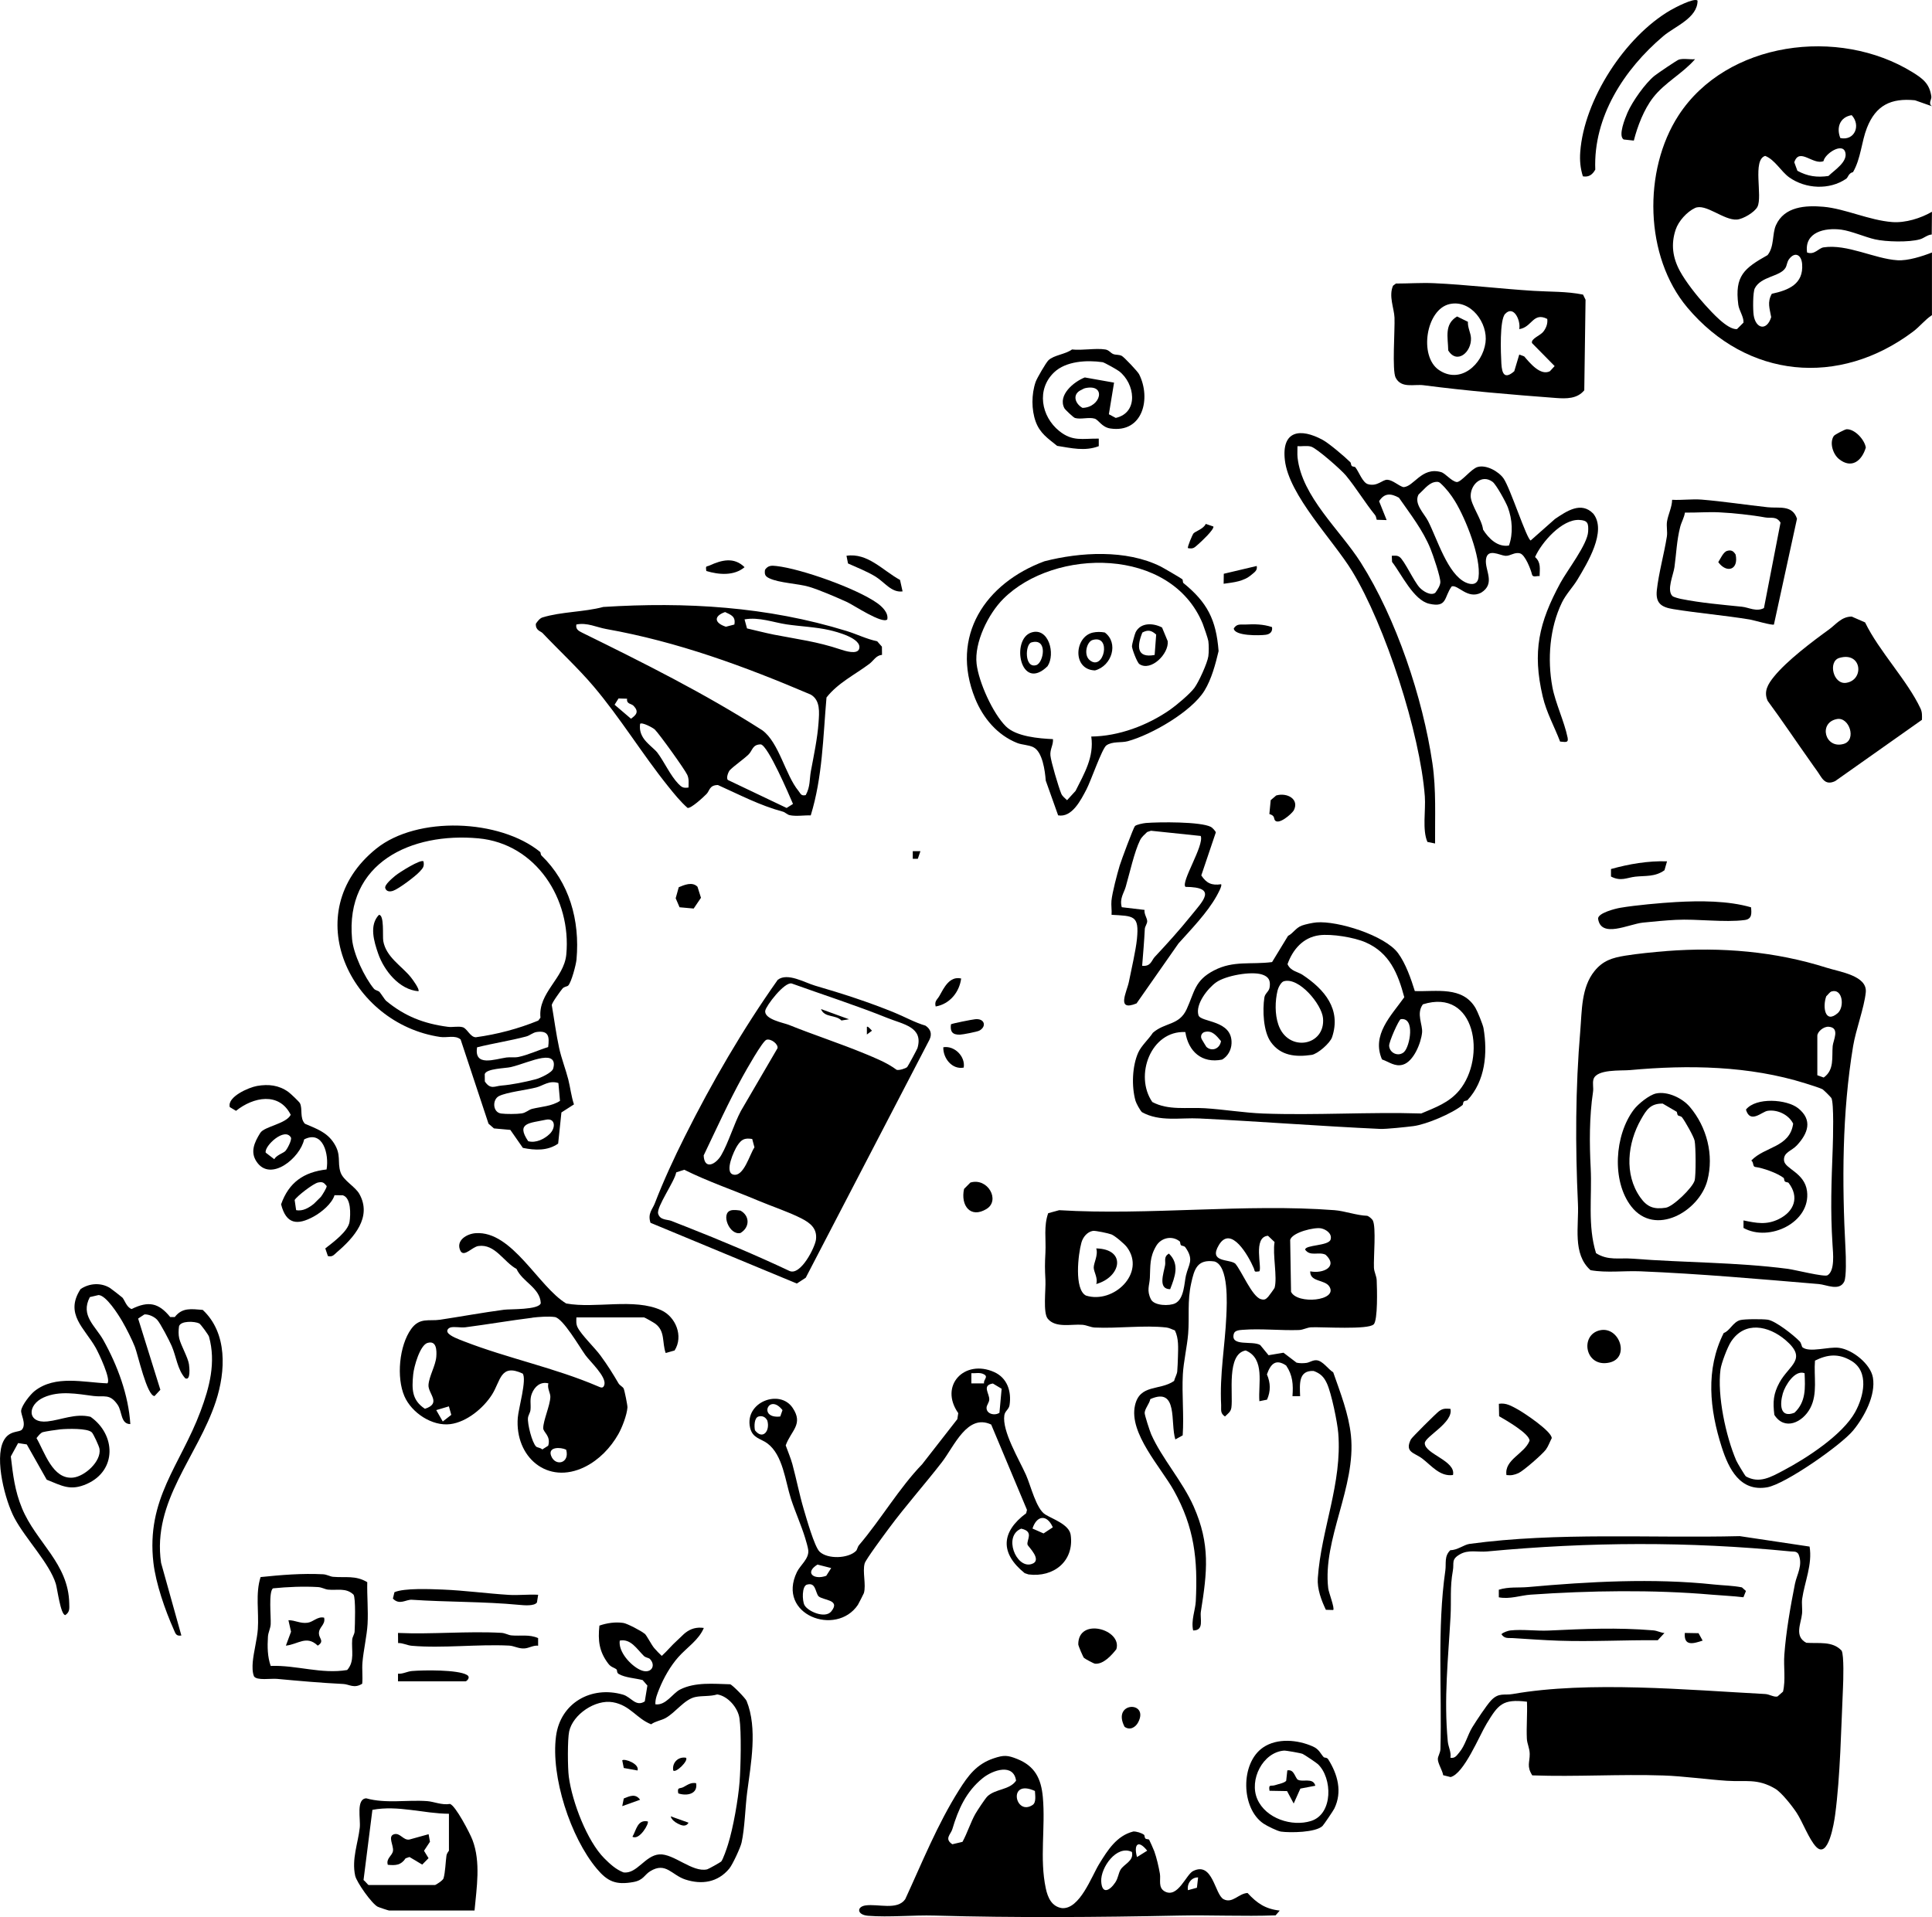 <?xml version="1.0" encoding="UTF-8"?>
<svg id="Layer_2" data-name="Layer 2" xmlns="http://www.w3.org/2000/svg" viewBox="0 0 378.92 376.05">
  <g id="Layer_2-2" data-name="Layer 2">
    <g>
      <path d="M378.92,61.81c-1.41.93-2.33,2.2-3.74,3.26-14.5,10.88-32.51,9.2-44.25-4.75-8.4-9.99-8.73-26.9-1.71-37.7,9.41-14.47,31.37-17.42,45.88-8.45,2.06,1.27,3.36,2.28,3.69,4.77.08.6-.67,1.34.12,1.9l-3.33-1.17c-4.72-.47-7.68.99-9.42,5.41-1.08,2.75-1.18,6-2.73,8.68-.92.22-.95,1.05-1.35,1.31-3.28,2.24-7.94,2-11.15-.27-1.62-1.15-2.82-3.48-4.73-4.22-2.56.78-.46,7.92-1.52,9.99-.55,1.07-2.83,2.42-4.04,2.5-2.59.17-6.13-3.25-8.22-2.26-1.57.74-3.22,2.57-3.77,4.22-.97,2.89-.59,5.54.85,8.18,1.17,2.14,3.37,4.9,4.9,6.58,1.3,1.42,4.37,4.9,6.27,4.77l1.28-1.28c.07-1.14-.87-2.36-1.02-3.51-.74-5.65,1.14-7.14,5.74-9.73,1.35-1.68.88-4.17,1.64-5.86,1.65-3.69,5.83-3.93,9.34-3.62,4.24.38,8.96,2.66,13.49,3,2.57.19,5.59-.75,7.77-2.02l-.04,4.46c-.88.06-1.52.72-2.31.94-2.13.62-6.67.5-8.82.01-1.84-.41-4.67-1.64-6.59-1.9-3.25-.44-7.31.48-6.73,4.48,1.48.53,2.23-.86,3.24-1.01,4.64-.7,9.99,2.25,14.49,2.53,2.03.13,4.88-.78,6.76-1.52v12.28ZM360.94,27.08c2.81.59,4.08-2.48,2.23-4.49-2.34.38-3.04,2.46-2.23,4.49ZM352.52,33.5c1.97,1.08,3.83,1.35,6.09,1.02,1.17-1.15,3.84-2.78,3.3-4.66-.57-1.97-4,.29-4.27,1.75-2.06.83-4.74-2.78-5.73.22l.61,1.67h0ZM347.5,57.63c3.29-.71,6.24-1.9,5.95-5.82-.14-1.86-1.41-2.49-2.54-1.01-.46.6-.42,1.25-.74,1.76-1.05,1.72-4.79,1.63-6,3.99-.4.78-.38,4.21-.23,5.25.39,2.71,2.58,3.19,3.44.41-.3-1.72-.81-2.91.12-4.58Z"/>
      <path d="M354.91,303.37c.58,3.51-.97,6.93-1.45,10.23-.14.95.07,1.98-.03,2.96-.19,1.92-1.57,4.41.83,5.69,2.42.18,5.14-.4,6.94,1.55.48.94.33,5.81.26,7.28-.36,7.8-.52,17.33-1.54,24.94-.2,1.48-1.32,8.74-3.72,6.26-1.39-1.44-2.66-4.9-3.82-6.67-.86-1.31-2.96-4-4.24-4.75-3.49-2.05-5.79-1.3-9.45-1.54-3.95-.26-8.53-.91-12.45-1.04-8.55-.29-17.17.29-25.72-.02-1.14-1.8-.48-2.55-.5-4.21-.02-1.16-.51-1.98-.56-2.98-.11-2.41.12-4.86.02-7.26-4.84-.6-5.66.61-7.92,4.33-1.45,2.39-4.43,9.79-7.06,10.45l-1.45-.36c-.15-.96-1.06-2.32-1.05-3.17,0-.57.49-1.2.51-1.98.31-11.58-.67-23.62.96-35,.2-1.4-.26-2.82.99-4,1.37.02,2.66-1.08,3.77-1.23,17.24-2.34,35.51-1.09,52.99-1.52l13.69,2.05h0ZM284.47,344.8c.89.17,1.23-.44,1.72-1.02,1.18-1.39,1.65-3.46,2.56-4.94.77-1.25,2.8-4.34,3.7-5.29,1.52-1.6,2.58-.95,4.25-1.25,14.84-2.61,34.39-.8,49.51,0,.85.05,1.73.67,2.41.48l1.08-.95c.55-2.32.08-4.84.26-7.24.33-4.52,1.2-9.45,2.08-13.9.37-1.85,1.64-3.69.67-5.87-.41-.58-.94-.43-1.51-.49-20.06-1.98-39.53-1.88-59.5,0-1.89.18-3.69-.42-5.41.59s-1.07,1.67-1.34,3.16c-.61,3.36-.28,5.76-.46,9.03-.46,8.35-1.33,16.05-.54,24.48.1,1.1.71,2.08.52,3.23v-.02Z"/>
      <path d="M326.81,186.56c10.83-.83,21.39.08,31.48,3.28,2.59.82,7.98,1.55,7.64,4.83-.31,3.02-1.94,7.3-2.48,10.53-2.17,13.11-2.2,26.68-1.49,39.93.07,1.35.2,5.35-.26,6.28-.96,1.92-3.49.59-4.99.47-11.65-.98-23.32-2.02-34.98-2.5-3.24-.13-6.61.34-9.78-.22-3.6-3.19-2.26-8.66-2.47-13.02-.53-11.38-.5-22.61.46-33.96.33-3.9.17-8.46,2.79-11.7,1.66-2.05,3.48-2.6,5.99-3.01,2.37-.39,5.73-.72,8.09-.9h0ZM359.23,194.48c-.38.11-.73.68-1.05.95-.76,2.09-.25,5.5,2.28,3.28,1.35-1.26.91-4.86-1.23-4.23ZM356.43,210.92l1.25.45c2.13-1.51,1.57-3.97,1.76-6.18.1-1.12,1.49-3.59-.76-3.78-1.04-.09-2.25,1-2.25,1.77v7.74ZM313.02,245.82c2.38,1.51,4.58.88,7.16,1.08,10.12.8,20.37.68,30.49,2,1.31.17,7.14,1.64,7.76,1.26,1.47-.9,1.09-4.3.98-6.01-.44-6.94-.21-12.14.04-18.98.06-1.76.26-8.76-.26-9.77-.1-.19-1.55-1.63-1.76-1.74-.5-.26-2.59-.92-3.34-1.15-11-3.45-22.89-3.66-34.41-2.6-1.71.16-6.59-.24-7.16,1.83-.21.76.04,1.63-.08,2.42-.74,4.95-.71,10.08-.46,14.98.28,5.59-.64,11.25,1.05,16.69h-.01Z"/>
      <path d="M269.39,259.8c-1.07,1.07-9.96.48-12.18.56-.87.03-1.59.51-2.46.54-3.59.12-7.52-.32-11.03-.04-.6.05-1.54.09-1.73.77-.74,2.6,3.68,1.29,5.18,2.22l1.63,1.99,2.93-.49,2.56,1.95c.63.14,1.28.13,1.92.05s1.25-.58,2.01-.52c1.23.1,2.3,1.8,3.26,2.36,1.4,4.01,3.04,8.16,3.48,12.43,1.03,10.07-5.58,20.26-4.46,29.94.09.82,1.32,3.93.98,4.26l-1.44-.04c-.88-1.85-1.73-4.07-1.58-6.22.66-9.56,4.81-18.6,4.01-28.44-.17-2.12-1.34-7.85-2.23-9.76-.59-1.28-1.27-1.94-2.6-2.43-3.01-.15-2.73,2.59-2.65,4.94h-1.5c.17-2.27.06-4.09-1.24-6.01-2.06-1.39-3.06-.28-3.77,1.74.72,1.69.76,3.27.02,4.96l-1.5.3c-.26-3.36,1.17-8.34-2.68-9.95-3.82.66-2.44,8.58-2.81,11.21-.12.86-.71,1.19-1.26,1.74-.97-.65-.71-1.3-.75-2.24-.31-6,.76-11.62,1.02-17.47.11-2.42.5-9.86-2.33-10.7-3.4-.49-3.96,1.52-4.57,4.3-.78,3.51-.32,6.52-.59,9.9-.2,2.45-.91,5.53-1.04,7.95-.21,3.96.24,7.99-.03,11.96l-1.44.8c-1.04-3.25.62-10.36-4.91-7.91-.18.91-1.04,1.82-1.11,2.68-.03.43,1.03,3.64,1.28,4.22,2.09,4.73,6.14,9.2,8.33,14.15,3.29,7.43,2.66,12.84,1.42,20.6-.23,1.43.72,3.75-1.52,3.73-.44-1.97.43-4,.52-5.72.41-8.23-.28-14.49-4.3-21.72-2.52-4.53-8.84-11.24-7.63-16.68.94-4.26,4.85-2.87,7.67-4.82.15-.59.56-1.31.62-1.85.06-.58.12-2.2.14-2.89.04-1.75.18-3.59-.6-5.18-.54-.18-1.1-.51-1.68-.57-4.31-.49-9.54.22-14.01.01-.86-.04-1.57-.47-2.46-.54-2.13-.17-5.26.69-6.79-1.2-.95-1.17-.36-5.68-.45-7.54-.12-2.37-.12-3.09,0-5.45.13-2.61-.36-5.16.54-7.7l2.16-.59c17.56,1.07,36.64-1.34,54.02,0,2.01.16,4.32,1.03,6.4,1.1.34.1.94.62,1.09.91.68,1.36.13,7.18.22,9.27.04.87.5,1.59.54,2.46.07,1.62.25,7.83-.6,8.68h-.02ZM256.98,249.39c2.51.5,5.56-.92,3.01-3.26-1.33-.66-3.02.41-4.01-.99-.02-.98,4.63-.71,4.99-2,.33-1.15-.87-1.97-1.84-2.18-1.28-.28-5.66.76-6.09,2.25l.17,10.19c1.22,2.54,9.23,1.78,7.53-1.01-.88-1.44-3.82-.86-3.77-2.99h0ZM214.35,241.45c-1.13.2-1.95,1.23-2.25,2.29-.64,2.25-1.46,9.2.89,10.4,5.4,1.7,11.83-4.43,8.02-9.51-.49-.65-2.32-2.2-3.01-2.48-.54-.22-3.18-.78-3.65-.7h0ZM249.98,252.63c.59-2.07-.43-6.59,0-8.99l-1.29-1.23c-3.04.23-1.1,6.29-1.71,6.98-1.12.16-.8.03-1.09-.65-1.01-2.35-4.45-8.5-6.83-4.52-2.09,3.48,2.01,2.71,3.2,3.64,1.26,1.44,3.29,6.47,5.02,6.98.73.21.97.04,1.45-.47.14-.14,1.22-1.64,1.25-1.74h0ZM231.39,243.53c-1.49-1.24-3.67-.75-4.63.88-1.32,2.23-1.12,3.87-1.24,6.25-.07,1.52-.68,2.46.22,4.23.64,1.26,3.62,1.34,4.77.76,1.74-.89,1.75-3.95,2.08-5.41.51-2.23,1.65-3.06-.08-5.53-.27-.39-.69-.26-.88-.45s-.12-.62-.24-.73h0Z"/>
      <path d="M127.58,239.86c-.59-1.84.38-2.6.85-3.82,1.71-4.43,3.75-8.85,5.88-13.1,5.29-10.58,11.4-21.09,18.23-30.74,1.92-1.47,5.27.55,7.33,1.15,5.26,1.53,10.53,3.22,15.66,5.33,1.99.82,3.9,1.9,5.98,2.51,1.02.68,1.33,1.63.78,2.77l-24.26,46.68-1.75,1.14-28.71-11.92h0ZM177.92,209.32c.15-.15,1.94-3.47,2.02-3.72,1.22-4.16-2.83-4.67-5.91-5.92-6.16-2.48-12.51-4.51-18.76-6.76-1.45-.34-5.03,4.39-5.18,5.33-.28,1.7,3.63,2.39,4.6,2.78,4.85,1.96,9.96,3.61,14.85,5.63,2.15.89,4.47,1.82,6.32,3.2.49.14,1.76-.26,2.07-.55h-.01ZM150.33,203.96c-.77.22-4.05,6.08-4.72,7.29-2.76,5.01-5.13,10.25-7.6,15.4.13,2.91,2.39,1.78,3.45-.06,1.4-2.41,2.48-6.09,3.84-8.65l7.19-12.32c.18-.78-1.25-1.93-2.17-1.66h.01ZM147.52,223.42c-1.53-.24-2.11.1-2.91,1.31-.64.97-2.58,5.19-.82,5.67,2.08.57,3.26-4.03,4.18-5.33l-.44-1.65h0ZM132.62,229.99c-.31,1.79-3.91,6.78-3.54,8.09s1.82,1.1,2.61,1.42c.97.4,1.89.74,2.87,1.13,6.86,2.7,13.63,5.55,20.3,8.69,2.18.95,5-4.65,5.18-6.19.25-2.16-1.13-3.24-2.87-4.13-2.59-1.32-5.83-2.37-8.5-3.5-4.81-2.03-9.78-3.71-14.47-6.04l-1.59.52h0Z"/>
      <path d="M172.98,128.46c-1.17.1-1.63,1.13-2.48,1.77-2.83,2.12-6.17,3.74-8.4,6.59-.68,7.77-.77,15.58-3.09,23.13-1.31-.05-2.88.23-4.14-.05-.49-.11-.89-.57-1.31-.68-4.55-1.22-8.48-3.31-12.76-5.23-1.69.02-1.6,1.12-2.23,1.76s-3.04,2.88-3.72,2.73c-1.41-1.25-2.63-2.76-3.8-4.22-5.09-6.34-9.37-13.41-14.63-19.62-3-3.54-6.71-6.98-10.01-10.46-.35-.37-1.41-.51-1.31-1.83.31-.46.77-1.07,1.29-1.23,3.68-1.14,8.18-1.05,11.93-2.06,16.18-1.02,32.14-.09,47.73,4.72,2.02.62,3.91,1.58,5.99,2.01l.93,1.06.02,1.64v-.03ZM144.03,122.51c.3-1.57-.63-1.89-1.82-2.45-2.29.8-2.11,2.15.16,2.88l1.66-.43h0ZM146.03,121.51l.48,1.76c1.74.4,3.52.87,5.28,1.22,4.87.95,8.37,1.34,13.08,2.91.84.28,3.3,1.08,3.64-.15.57-2.04-4.42-3.32-5.85-3.65-2.61-.6-5.74-.73-8.38-1.12s-5.38-1.49-8.26-.98h.01ZM158.02,155.98c.93-1.67.72-3.15,1.02-4.73.57-3.04,1.29-6.45,1.5-9.49.14-2.02.39-4.39-1.53-5.51-13.04-5.56-26.1-10.37-40.11-12.86-1.95-.35-3.71-1.31-5.86-.89-.17.93.42,1.25,1.14,1.61,12.06,5.93,23.99,11.89,35.33,19.14,3.29,2.41,4.52,8.77,7.09,11.89.44.54.49,1.04,1.42.83h0ZM122.99,137.06l-1.68-.05-.77,1.23,3.21,2.74c1.11-.77,1.56-1.4.54-2.5-.47-.51-1.44-.32-1.3-1.41h0ZM128.42,143.1c-.33-.33-2.51-1.5-2.88-1.11-.12,1.03.04,1.79.57,2.68.65,1.09,2.29,2.28,2.79,2.93,1.36,1.79,2.55,4.5,4.13,6.14.67.7.99.89,2.01.74,0-.88.13-1.65-.25-2.49-.51-1.1-5.49-8.03-6.36-8.88h0ZM143.14,151.08c-.24.24-.79,1.51-.38,1.92l11.52,5.49,1.25-.79c-.78-1.81-4.87-11.4-6.31-11.68-1.67,0-1.62,1.22-2.41,1.98-1.06,1.02-2.71,2.11-3.67,3.08Z"/>
      <path d="M224.39,359.92c.12.1.06.51.26.72.17.18.62.1.73.24.08.1.9,1.97,1.01,2.27.47,1.31.86,3.03,1.1,4.4.2,1.19-.42,2.76,1,3.5,2.54,1.31,4.13-3.33,5.5-4.02,3.89-1.96,4.25,4.61,5.99,5.52s2.94-1.13,4.7-1.22c1.86,2.02,3.5,3.14,6.31,3.45l-.81.94c-6.31.23-12.64-.09-18.95.04-16.03.33-31.9.45-47.94,0-4.23-.12-8.89.37-13.03.04-2.23-.18-2.27-1.78-.5-2.03,2.47-.35,6.22,1.01,7.78-1.22,3.34-7.24,6.29-14.65,10.56-21.42,1.79-2.84,3.44-5.09,6.78-6.21,1.99-.67,2.73-.64,4.64.13,3.45,1.39,4.68,3.83,5.01,7.48.54,5.93-.67,12.04.58,17.9.39,1.82,1.16,3.56,3.17,3.87,3.49.27,5.8-6.22,7.31-8.68,1.65-2.68,3.42-5.53,6.68-6.35.6-.04,1.67.29,2.12.66h0ZM193.62,352.41c1.61-1.56,4.36-1.23,5.66-3.11-.49-3.44-4.51-2.13-6.53-.51-3.28,2.64-4.81,6.14-5.97,10.02-.31,1.03-1.63,1.89,0,2.96l1.99-.47c.9-1.63,1.65-3.95,2.52-5.48.36-.63,1.94-3.03,2.34-3.41h-.01ZM202.98,351.32c-5.43-2.49-3.88,5.02-.45,2.74.75-.5.48-1.93.45-2.74ZM223,364.28l2-1.25c-1.84-2.31-2.67-1.12-2,1.25ZM222,363.28c-3.01-1.46-6.15,3.1-6.02,5.75s1.66,1.88,2.76.23c.57-.85.6-1.76,1.02-2.48.69-1.16,2.67-1.71,2.24-3.51h0ZM234.99,368.28c-1.27-.06-2.23,1.17-2,2.5l1.76-.48.23-2.01h.01Z"/>
      <path d="M113.05,258.38c-.02.72-.1,1.33.24,2.01.75,1.49,3.37,3.99,4.48,5.51,1.35,1.84,2.39,3.49,3.54,5.46.23.4.83.67,1,1s.78,3.33.75,3.73c-.11,1.49-1.04,3.92-1.79,5.24-1.52,2.68-3.8,5.05-6.57,6.42-7.33,3.62-13.74-1.94-13.15-9.65.14-1.81,1.81-7.54.96-8.66-4.38-2.04-4.31,1.44-6.01,4.12s-4.97,5.39-8.19,5.8c-3.56.45-7.58-2.22-8.99-5.47-1.6-3.68-1.03-9.91,1.32-13.19,1.67-2.33,3.53-1.5,5.67-1.82,4.16-.63,8.34-1.4,12.53-1.96,1.16-.16,6.86.06,7.22-1.29-.13-3.01-3.62-4.18-4.75-6.71-2.56-1.39-4.19-4.96-7.48-4.5-1.23.17-2.77,2.21-3.5,1-1.06-2.08,1.24-3.41,2.98-3.52,7.16-.48,12.26,10.47,17.73,13.79,5.76,1.06,13.32-1.12,18.66,1.33,2.84,1.3,4.38,5.1,2.61,7.89l-1.75.5c-.74-2.11-.06-4.24-2.01-5.73-.27-.21-2.11-1.26-2.24-1.26h-13.24l-.02-.04ZM104.41,258.49c-4.36.54-8.74,1.3-13.12,1.87-.94.12-2.18-.18-2.96.04-.31.09-.8.49-.53.97.42.74,2.33,1.41,3.23,1.76,8.55,3.32,17.76,5.18,26.19,8.79.59.25,1.1.55,1.32-.32.39-1.58-2.8-4.5-3.72-5.77-1.15-1.59-4.41-7.25-6.01-7.48-1.21-.17-3.13-.03-4.39.12v.02ZM83.86,263.42c-1.5.45-2.67,4.65-2.82,6.18-.28,2.92-.28,5.05,2.3,6.75,3.36-1.09.57-2.97.7-4.7s1.39-3.76,1.53-5.5c.1-1.28.05-3.25-1.72-2.72h.01ZM107.55,271.36c-1.56-.39-2.7.63-3.24,2.01-.46,1.17-.14,2.09-.27,3.23-.06.53-.44,1.03-.49,1.54-.12,1.17.79,4.85,1.6,5.62.23.22.91.22,1.2.57l1.17-.74c.57-1.94-.99-2.62-.98-3.45.02-1.55,1.34-4.42,1.4-6.1.03-.78-.65-1.71-.39-2.66v-.02ZM88.05,275.87l-2.49.74,1.28,2.23,1.67-1.3-.47-1.67h.01ZM111.04,284.37c-1.13-.54-3.62-.57-2.95,1.2.82,2.17,3.71,1.48,2.95-1.2Z"/>
      <path d="M264.85,90.68c.14.14.09.52.26.71s.6.13.71.27c.67.83,1.42,3.01,2.46,3.31,1.88.55,2.86-.94,3.85-.86,1.06.09,2.1,1.13,3.08,1.44,2.05.02,3.59-4.05,7.43-2.94.87.25,2,1.79,3.08,1.95.91,0,2.8-2.58,4.07-2.95,1.71-.5,4.14.87,5.1,2.24,1.33,1.91,4.54,11.93,5.32,12.17l4.77-4.22c2.31-1.55,5.12-3.49,7.5-1.05,2.74,3.42-1.2,9.77-3.1,12.95-.83,1.39-2.26,2.88-3.03,4.47-2.43,4.99-2.89,11.16-1.89,16.57.58,3.15,2.34,6.75,3,9.99.22,1.15-.68.75-1.48.74-1.14-3-2.67-5.67-3.41-8.84-2.06-8.79-.76-14.48,3.47-22.29,1.36-2.5,5.3-7.54,5.44-10.06.09-1.63-.06-2.21-1.77-2.29-3.37-.15-7.35,4.38-8.64,7.28,1.18,1.05.92,2.27.89,3.74-.49-.1-1.32.36-1.49-.33-.26-1.06-1.35-3.83-2.32-4.12-1.1-.33-1.92.54-2.91.47-1.12-.09-3.53-1.58-3.8.73-.25,2.1,1.95,4.71-.96,6.51-2.66,1.35-4.48-1.6-5.75-1.25-1.56,2.1-.81,4.24-4.43,3.41-3.07-.71-5.43-5.83-7.28-8.21l-.05-1.2c.55,0,1.01-.12,1.52.23.93.65,2.83,4.84,3.96,6.03.67.71,2.14,1.64,3.04,1.01.41-.56.95-1.36,1-2.04.07-.99-1.44-5.4-1.92-6.58-1.49-3.68-3.96-6.81-6.2-10.04-1.6-.88-2.84-.95-3.89.69l1.48,3.7-1.94-.06c-.11-.29-.12-.67-.32-.91-2-2.47-3.76-5.4-5.73-7.78-.91-1.1-5.71-5.34-6.83-5.66-.83-.24-1.81-.02-2.67-.08.02.74-.06,1.49.02,2.23.84,7.69,8.36,14.22,12.39,20.58,6.97,10.99,12.17,26.56,14.06,39.4.76,5.17.48,10.46.52,15.72l-1.5-.3c-1.04-2.37-.31-6.21-.51-8.93-.92-12.38-7.77-33.55-14.26-44.19-3.74-6.13-12.4-14.85-13.19-21.78-.67-5.81,3.03-6.36,7.45-3.95,1.24.68,4.37,3.34,5.4,4.37h0ZM295.95,107.01c.85-2.37.66-5.13-.22-7.49-.38-1.01-2.27-4.46-2.99-5-2.1-1.56-4.3.47-4.3,2.77,0,1.7,2.23,4.64,2.43,6.6,1.11,1.75,2.85,3.49,5.09,3.12h-.01ZM281.3,94.59c-1.14.22-2.24,1.67-3.09,2.43-.94,1.8,1.1,3.69,1.86,5.16,1.83,3.56,3.82,10.42,7.4,12.08,1.16.54,2.32.43,2.51-.98.53-3.91-2.5-11.49-4.59-14.92-.81-1.33-1.75-2.55-2.91-3.6-.37-.32-.73-.26-1.18-.18h0Z"/>
      <path d="M277.5,194.41c4.25.15,9.35-1.01,11.9,3.34.38.64,1.44,3.25,1.56,3.94.83,4.92.35,10.33-3.14,14.11-.13.14-.52.09-.71.26s-.13.59-.27.71c-2.02,1.65-7.07,3.8-9.64,4.13-1.3.17-5.38.6-6.49.55-11.78-.54-23.66-1.47-35.46-2.05-3.78-.19-7.78.7-11.27-1.23-.36-.32-1.14-1.75-1.27-2.22-.8-2.8-.67-6.82.54-9.5.59-1.31,2.08-2.65,2.86-3.86,2.4-2.09,5.15-1.4,6.63-4.63,1.57-3.43,1.55-5.63,5.38-7.61,3.83-1.98,7.21-1.09,11.37-1.63l3.13-5.14c1.02-.51,1.5-1.57,2.71-2.02.68-.25,2.13-.56,2.87-.62,4.17-.35,13.44,2.56,16,6.03,1.5,2.04,2.54,5.03,3.29,7.45h.01ZM271.06,207.84c-2.12-4.83,1.78-8.59,4.36-12.22-1.25-4.69-2.9-8.72-7.59-10.77-2.24-.98-6.67-1.7-9.08-1.39-3.19.42-5.21,2.81-6.23,5.67.61,1.39,2.04,1.49,2.94,2.09,4.32,2.87,7.63,6.75,5.8,12.23-.39,1.18-2.84,3.31-4.02,3.48-3.15.46-6.07.17-7.99-2.52-1.49-2.08-1.65-6.24-1.27-8.74.13-.84.9-1.14,1.03-1.98.21-1.37-.19-2.11-1.49-2.53-2.16-.69-7.15.22-9,1.54-1.68,1.2-4.1,4.3-3.47,6.44.43,1.47,6.68.86,6.49,5.54-.05,1.29-.74,2.54-1.85,3.17-3.95.8-6.62-1.57-7.21-5.4-6.75-.34-10.06,8.54-6.48,13.72,3.18,1.7,6.84,1,10.28,1.22,3.73.23,7.73.9,11.45,1.04,10.31.38,20.7-.33,31.02-.01,2.75-1.17,5.45-2.11,7.46-4.53,5.31-6.41,3.24-20.14-7.14-16.88-1.36,1.84,0,3.99-.16,5.54-.2,2.04-1.65,5.66-3.74,6.29-1.57.47-2.7-.53-4.09-1.01h-.02ZM251.78,192.49c-.54.16-1.08,1.25-1.21,1.79-.5,2.1-.55,4.63.14,6.68,1.86,5.56,9.29,4.26,8.77-1.25-.25-2.7-4.72-8.11-7.7-7.22ZM275.39,206.34c1.13-1.07,2.22-6.83-.66-6.42-.36.05-2.35,4.48-2.28,5.25.12,1.46,1.87,2.18,2.95,1.17h-.01ZM236.58,205.33c1.06,1.02,2.67.42,2.89-1.11-.85-.99-1.71-2.2-3.22-1.78-.54.15-.93.82-.51,1.49.19.31.79,1.34.85,1.4h-.01Z"/>
      <path d="M273.77,55.62c2.48,0,5-.18,7.47-.07,6.41.29,13.06,1.1,19.49,1.5,3.28.21,6.51.08,9.75.74l.49,1.01-.25,17.76c-1.39,1.68-3.5,1.66-5.53,1.51-8.64-.65-17.37-1.38-25.98-2.5-1.89-.25-4.38.68-5.49-1.5-.72-1.43-.12-9.36-.22-11.77-.08-1.86-1.17-4.21-.29-6.25l.57-.43h0ZM284.3,59.65c-4.62,1.04-6.05,10.22-2.1,12.92,4.19,2.87,8.57-1.06,9.15-5.37.51-3.81-2.86-8.49-7.05-7.55ZM297.96,64.56c.35-1.54-1.02-4.8-2.75-3-1.13,1.18-.86,7.75-.75,9.75s.63,3.17,2.53,1.51l.98-3.27.97.36c1.14,1.33,3.19,3.85,5.04,2.91l.93-1.01-4.44-4.51c-.26-.87,1.63-1.46,2.23-2.25.55-.71.88-1.57.76-2.49-2.79-1.42-3,1.67-5.5,2h0Z"/>
      <path d="M365.81,122.12c2.73,5.63,8.29,11.37,10.86,16.87.35.75.29,1.42.28,2.21l-17.02,12.02c-2.15,1.02-2.66-.83-3.65-2.13-.44-.59-.64-.91-1.12-1.58-2.84-4-5.56-8.08-8.47-12.03-.85-1.87.1-3.34,1.24-4.75,2.51-3.11,7.53-6.9,10.76-9.23,1.36-.97,2.45-2.55,4.49-2.55l2.63,1.15v.02ZM360.74,129.06c-2.26.67-1.21,5.29,1.37,4.88,3.58-.56,3.06-6.19-1.37-4.88ZM360.27,141.05c-3.7.7-2.34,5.96,1.35,4.87,2.56-.76,1.08-5.34-1.35-4.87Z"/>
      <path d="M194.42,279.45c-4.7-2.24-7.29,4.29-9.69,7.38-3.39,4.38-7.08,8.5-10.44,13.04-.82,1.11-4.47,6.01-4.7,6.8-.47,1.64.32,4.21-.16,5.84-.04.12-1.07,2.15-1.18,2.31-4.26,6.3-16,1.93-11.95-6.45.65-1.35,2.37-2.57,2.23-4.24-.04-.51-.43-1.83-.61-2.42-.78-2.55-1.93-5.07-2.79-7.7-1.12-3.47-1.56-8.58-4.62-10.87-1.28-.96-2.93-1-3.4-3.1-1.12-4.98,5.82-7.67,8.36-3.86,2.16,3.23-.33,4.44-1.37,7.35.43,1.22.97,2.44,1.31,3.69.79,2.91,1.36,5.89,2.21,8.78.52,1.74,2.11,7.4,3.12,8.37,1.57,1.52,5.62,1.37,7.15-.14.23-.22.29-.78.59-1.14,4.24-4.97,7.91-11.25,12.37-15.85l6.91-8.86.18-1.18c-3.81-5.43,1.26-10.65,7.04-8.06,2.58,1.16,3.43,3.8,3.02,6.49-.13.84-.89,1.14-1.02,1.98-.48,3.13,2.89,8.66,4.26,11.74.92,2.06,1.98,6.63,3.76,7.73,1.45.9,4.7,1.96,4.99,4,.73,5.14-3.32,8.4-8.27,7.76l-.75-.25c-4.84-3.9-4.67-8.07.29-11.75l.16-.66-7.02-16.74h.02ZM193,271.35c-.15-.72.89-1.24.02-1.74-.79-.46-1.67-.19-2.51-.24v2h2.49s0-.02,0-.02ZM196.45,272.42l-1.72-1.03c-2.25.37-.61,1.99-.71,3.2-.04.53-.51,1.05-.53,1.54-.05,1.23,1.59,1.64,2.53,1l.43-4.71h0ZM153.03,277.86l.44-1.25c-2.7-3.45-4.84,1.76-.44,1.25ZM148.78,277.86c-.87.24-.88,1.95-.71,2.71,1.52,1.96,3.02.11,2.42-1.92-.36-.68-.95-.99-1.71-.79h0ZM202.5,299.84l2.17.96,1.82-1.2c-1.18-2.65-3.17-2.32-3.99.24h0ZM200.29,299.86c-3.57,1.43-1.02,7.78,1.94,6.97,2.43-.67-.61-3.47-.7-3.81-.25-.93,1.37-2.59-1.25-3.16h0ZM160.34,306.9c-2.62,1.62-.7,3.09,1.71,2.21l.97-1.52-2.68-.68h0ZM158.28,310.83c-1.04.29-.95,3.16-.51,4.01.63,1.24,4.06,2.75,5.27,1.25,1.9-2.36-1.63-2.12-2.53-2.99-.64-.88-.53-2.75-2.23-2.26h0Z"/>
      <path d="M23.97,254.5c.45.43.84,1.96,1.85,2.28,3.29-1.63,5.3-1.22,7.56,1.57h.9c1.47-1.91,3.24-1.57,5.48-1.4,4.87,4.53,4.52,12.01,2.58,17.93-3.56,10.86-12.51,19.54-10.75,31.69l3.98,14.25c-1.09.19-1.17-.46-1.52-1.23-1.68-3.77-3.49-8.98-3.96-13.03-1.45-12.55,5.27-19.12,9.23-29.7,1.77-4.72,3.07-9.63,1.67-14.66-.09-.33-1.61-2.43-1.91-2.59-.86-.44-3.64-.57-3.97.56-.1.78-.14,1.6.04,2.37.32,1.37,1.71,3.72,1.91,5.08.08.52.38,3.32-.74,2.74-1.53-1.71-1.74-4.25-2.65-6.34-.45-1.04-2.22-4.46-2.86-5.14-.58-.61-1.65-1.1-2.49-1.04l-1.23.81,4.36,13.97-1.14,1.23c-1.48.01-3.26-8.1-3.85-9.63-.55-1.41-1.7-3.68-2.48-5.02s-3.17-5.13-4.66-5.16l-1.7.4c-1.91,3.64,1.08,5.63,2.66,8.46,2.78,4.98,4.92,10.77,5.28,16.45-1.92,0-1.58-2.45-2.48-3.77-1.55-2.27-2.62-1.47-4.75-1.74-3.16-.41-6.65-1.1-9.75.28-3.28,1.46-3.3,5.15.72,4.71,2.71-.29,5.47-1.63,8.45-.91,4.96,3.48,5.21,10.52-.7,13.16-3.25,1.45-4.9.37-7.89-.82l-3.91-6.92-1.7-.26-1.43,2.62c.43,3.66.78,6.73,2.19,10.15,2.76,6.7,9.14,10.83,9.27,18.71.02.96.13,1.64-.77,2.26-.93-.02-1.56-5.15-1.86-6.13-1.24-4.03-5.91-8.79-8.1-12.88-1.84-3.43-3.95-11.57-2.18-15.11,1.12-2.25,3.19-1.62,3.68-2.32.85-1.13-.31-2.93-.2-3.7.15-1.06,1.78-3.14,2.66-3.83,4.07-3.17,9.59-1.66,14.25-1.49.77-.73-1.68-5.89-2.28-6.96-2.18-3.87-6.17-6.63-2.98-11.53,1.72-1.16,3.97-1.31,5.75-.23.26.16,2.19,1.66,2.39,1.85h.03ZM17.99,280.96c-.86-.83-4.79-.7-6.13-.58-.66.06-2.93.4-3.45.55-.48.14-.92.78-1.25,1.17,1.59,2.72,3.16,8.15,7.16,7.75,2.29-.23,5.57-3.18,5.2-5.63-.08-.54-1.19-2.94-1.52-3.26h0Z"/>
      <path d="M105.93,167.11c.14.11.08.53.27.71,5.46,5.27,7.56,12.69,6.87,20.39-.09,1.02-1.01,4.5-1.63,5.12-.21.21-.8.19-1.13.6-.44.54-2.08,2.78-2.09,3.24.48,2.79.84,5.62,1.44,8.39.43,2,1.32,4.3,1.8,6.2.39,1.55.58,3.3,1.11,4.88l-2.46,1.58-.64,6.11c-2.06,1.44-4.53,1.33-6.92.84l-2.46-3.53-3.21-.29-1.07-.93-5.47-16.52c-1.09-.91-2.66-.29-4.01-.49-17.66-2.6-28.13-24.42-12.52-36.95,8.03-6.45,24.22-5.79,32.12.65h0ZM75.69,196.29c3.67,3.06,7.43,4.51,12.14,5.13.95.13,2.04-.17,2.92.08s1.46,1.95,2.57,1.97c4.21-.58,8.28-1.65,12.25-3.27l.43-.57c-.49-4.92,4.63-7.69,5.07-12.41,1.01-10.81-5.91-21.72-17.24-22.77-13.13-1.21-26.16,4.77-24.78,19.77.27,2.91,2.42,7.47,4.28,9.72.3.36.86.37,1.11.65.23.25,1.07,1.55,1.25,1.7ZM107.51,205.39c.26-2.01.13-3.27-2.21-2.96-.82.11-1.36.7-2.11.89-3.18.84-6.44,1.33-9.62,2.12-.63,3.89,3.47,2.32,5.75,2,.77-.11,1.56.06,2.39-.11,1.84-.38,3.98-1.38,5.81-1.94h0ZM106.4,207.53c-1.96.31-4.19,1.31-6.21,1.79-1.09.26-4.8.27-5.12,1.38l.02,1.44c1.11,1.66,1.97.91,3.22.81,2.11-.17,4.68-.7,6.76-1.24.84-.22,3.18-1.27,3.42-2.08.52-1.79-.47-2.35-2.09-2.09h0ZM109.52,212.45c-1.82-.58-2.95.5-4.33.86-1.99.52-5.74.92-7.31,1.69-1.36.67-1.28,3.21.41,3.43.94.13,3.07.12,4.01-.02.87-.12,1.38-.73,2.09-.9,1.76-.43,3.82-.5,5.44-1.56l-.31-3.5ZM103.6,223.86c1.48.41,3.16-.41,4.21-1.43,1.24-1.2,1.12-3.19-.77-2.78-3.14.68-5.92.56-3.44,4.22h0Z"/>
      <path d="M126.43,320.44c.48.47,1.31,2.18,1.89,2.86.46.54.96,1.03,1.47,1.52,1.05-.94,1.95-2.08,3-3.01.5-.45,1.25-1.22,1.58-1.48,1.1-.87,2.26-1.19,3.67-.99-1,2.39-3.34,3.84-5.02,5.74-1.49,1.69-2.82,3.96-3.73,6.24-.38.95-.81,1.96-.75,3,2.07.27,3.37-2.16,4.84-2.9,2.96-1.5,6.61-1.11,9.83-1.03.45.13,3.01,2.74,3.22,3.27,2.18,5.38.83,12.35.11,17.91-.38,2.93-.47,7.07-1.1,9.89-.21.96-1.76,4.3-2.41,5.09-2.26,2.72-5.41,3.19-8.64,2.13-2.68-.89-3.8-3.49-6.85-1.63-1.21.74-1.31,1.78-3.36,2.14-3.39.6-5.03-.1-7.15-2.64-5.15-6.16-9.02-18.04-7.98-25.97.86-6.56,6.94-9.95,13.13-8.16,1.64.48,2.5,2.47,4.28,1.33l.51-3.11-.93-1.07c-1.41-.38-3.44-.46-4.71-1.21-.41-.25-.25-.75-.41-.88-.49-.41-1.06-.39-1.63-1.15-1.79-2.37-2.04-4.52-1.73-7.45,1.47-.51,3.15-.76,4.71-.52.74.11,3.63,1.62,4.14,2.11l.02-.03ZM127.44,325.41c-.2-.21-.81-.24-1.15-.57-1.4-1.38-2.58-3.44-4.74-3.02-.32,2.18,2.14,4.88,4,5.74,2.07.97,3.24-.77,1.9-2.15h0ZM141.43,365.18c.37-.39,1.14-2.67,1.36-3.39,1.01-3.22,2-8.86,2.26-12.23.23-2.94.38-9.75-.02-12.5-.3-2.07-2.26-4.36-4.36-4.68-1.38.43-2.94.22-4.3.51-2.16.46-3.86,3.04-5.86,4.14-.84.46-1.96.59-2.8,1.21-2.87-1.12-4.11-3.74-7.52-4.33s-7.83,2.37-8.56,5.73c-.34,1.54-.3,7.21-.07,8.89.66,4.96,3.59,12.62,6.96,16,1.1,1.1,2.27,2.19,3.76,2.76,2.63.37,4.22-3.33,7.03-3.53s6.5,3.61,9.39,2.93c.28-.07,2.58-1.37,2.73-1.52h0Z"/>
      <path d="M231.89,113.64c.14.13.06.61.21.73,4.67,3.79,6.43,7.18,6.9,13.35-.61,2.56-1.38,5.49-2.77,7.76-2.52,4.11-10.38,8.65-15.06,9.92-1.24.34-3-.02-4.18.82-.85.61-3.05,7-3.89,8.6-1.11,2.12-2.85,5.61-5.57,5.12l-2.43-6.82c-.14-1.89-.63-5.67-2.44-6.55-.96-.47-2.22-.45-3.17-.83-3.89-1.55-6.69-4.89-8.25-8.74-4.93-12.21,1.97-22.59,13.6-26.9,7-1.8,16.03-2.35,22.79,1.02.52.26,4.08,2.34,4.26,2.51h0ZM214,144.48c5.4-.05,11.06-2.18,15.48-5.26,1.24-.86,3.87-3.08,4.75-4.25s2.57-4.91,2.76-6.23c.11-.78.11-2.21,0-2.99-.06-.44-.89-2.87-1.1-3.39-6.21-15.14-29.09-14.92-39.13-4.87-2.93,2.93-5.71,8.56-5.22,12.74.42,3.58,3.17,9.7,5.74,12.25,2.04,2.02,6.46,2.38,9.24,2.51.08,1.18-.62,1.98-.5,3.22s1.56,6.07,2.1,7.42c.23.59.74.91,1.16,1.34l1.67-1.83c1.72-3.43,3.66-6.66,3.08-10.66h-.03Z"/>
      <path d="M93.06,374.77h-16.74c-.12,0-2.03-.63-2.25-.75-1.15-.59-4.12-4.78-4.41-6.08-.71-3.27.56-6.36.9-9.42.19-1.7-.76-5.65,1.27-5.76,3.87,1.08,8,.26,11.97.55,1.27.09,2.89.83,4.45.55,1.09.31,3.92,5.75,4.42,7.07,1.65,4.34.81,9.37.4,13.84h0ZM88.06,355.79c-5-.03-9.96-1.72-15.02-.77l-1.74,13.77c.29.19.88.98,1.01.98h12.99c.16,0,1.57-.9,1.69-1.31.35-1.23.39-3.11.57-4.43.07-.54.49-.95.49-1v-7.24h0Z"/>
      <path d="M65.61,234.45c-.52,1.67-2.53,3.33-4.07,4.18-3.24,1.78-5.42,1.53-6.41-2.39,1.52-4.29,4.42-6.32,8.92-6.84.52-2.95-.69-7.8-4.4-5.89-.78,3.63-6.58,8.43-9.31,4.39-1.31-1.92-.46-3.79.7-5.66.8-1.29,5.06-1.76,5.98-3.56-2.28-4.53-7.34-3.5-10.73-.78l-1.22-.73c-.56-2.02,3.74-3.87,5.35-4.15,2.25-.39,4.27-.16,6.13,1.17.4.28,2.13,1.92,2.28,2.22.56,1.12-.09,2.87.97,4.02,2.24.98,4.29,1.63,5.69,3.8,1.51,2.33.63,3.66,1.29,5.7.54,1.65,2.89,2.81,3.71,4.29,2.53,4.54-1.08,8.58-4.43,11.43-.57.49-.82.96-1.75.74l-.51-1.5c1.45-1.14,4.48-3.32,4.76-5.23.21-1.44.33-4.68-1.32-5.19l-1.65-.02h.02ZM55.96,225.79c.36-.37,1.27-2.06,1.11-2.63-1.18-2.16-5.26,1.62-4.96,2.94l1.68,1.29c.44-.81,1.77-1.19,2.17-1.6ZM62.93,234.78c.26-.32,1.22-1.85,1.14-2.13-.55-.67-.77-.87-1.68-.69s-4.08,2.61-4.6,3.43l.29,1.99c1.3.27,2.53-.47,3.49-1.25.08-.06,1.29-1.27,1.36-1.35h0Z"/>
      <path d="M353.52,264.29c1.4,1.1,5.12-.17,7.15.1,2.68.35,6.2,3.17,6.66,5.83.6,3.48-1.7,7.75-3.89,10.4-2.38,2.88-13.31,10.52-16.85,11.13-5.31.92-7.55-3.63-8.91-7.88-2.37-7.41-3.22-15.22.39-22.39,1.18-.39,1.8-2.12,3.2-2.52.82-.24,4.48-.23,5.43-.09,1.53.23,5.1,3.04,6.26,4.25.35.36.4,1.05.56,1.17ZM355.97,266.91c-.26,3.09.57,6.48-.93,9.31s-5.04,4.47-7.04,1.32c-.31-2.55-.2-4.13,1.01-6.35,1.89-3.45,5.6-4.55,1.17-8.33-3.31-2.82-7.99-3.79-10.68.33-.69,1.05-1.9,4.22-2.06,5.44-.67,5.1,1.04,13.1,3.09,17.87.17.41,1.72,2.99,1.89,3.11,2.64,1.48,4.92.12,7.35-1.16,4.64-2.45,11.58-6.98,14.06-11.42,1.72-3.08,2.83-7.97-.73-10.09-2.49-1.48-4.65-1.28-7.15-.03h.02ZM353.93,269.37c-1.91-.73-3.83,2.42-4.27,3.97-.62,2.2-.56,4.9,2.29,3.78,2.28-2.14,2.1-4.87,1.98-7.76h0Z"/>
      <path d="M347.93,122.5c-.24.25-3.98-.85-4.76-.98-4.95-.81-10.01-1.23-14.97-2.03-2.39-.38-3.52-1.17-3.25-3.72.37-3.36,1.43-7.12,1.97-10.52.15-.96-.12-2,.03-2.96.22-1.38.98-2.8,1-4.25,1.87.1,3.91-.18,5.75-.04,4.09.33,8.85,1.05,12.99,1.5,2.22.24,4.84-.53,5.75,2.25l-4.52,20.74h.01ZM328.03,116.93c.2.2,1.28.48,1.68.56,3.94.79,8,1.12,11.96,1.53,1.28.13,2.81,1.05,4.29.26l3.25-16.76c-.83-1.33-1.85-.81-3.01-1.02-2.62-.48-6.32-.87-9-1-2.23-.11-4.51.09-6.74.05-.14.98-.69,1.87-.93,2.82-.69,2.73-.75,5.2-1.12,7.88-.21,1.52-1.58,4.49-.4,5.68h.02Z"/>
      <path d="M239.49,173.46c.27.26-.66,1.9-.9,2.34-1.82,3.26-5.03,6.56-7.45,9.26l-8.23,11.77c-4.08,1.67-1.89-2.28-1.5-4.24.48-2.44,1.35-6.1,1.58-8.41.46-4.65-.63-4.48-4.98-4.73.07-.9-.11-1.88-.02-2.77.16-1.62,1.11-5.21,1.61-6.88.29-.97,2.7-7.45,2.99-7.75s1.62-.56,2.14-.61c2.6-.21,10.74-.29,12.77.77.27.14.88.79.96,1.07l-2.85,8.44c1,1.53,2.05,2.02,3.89,1.73h-.01ZM235.48,163.98l-9.74-1.02-.75.25c-.51.5-1.06.94-1.39,1.6-1.11,2.23-2.07,6.58-2.82,9.17-.37,1.26-1.23,2.26-.77,3.98l4.47.53c-.13.8.51,1.58.52,2.22,0,.51-.45,1.02-.47,1.52-.12,2.46-.33,4.79-.52,7.22,1.73.18,1.81-1.04,2.48-1.75,2.4-2.56,4.83-5.25,7.03-7.98,2.45-3.04,5.32-5.7-1.01-5.75-.99-.88,3.7-8.13,2.99-9.98h-.02Z"/>
      <path d="M72.03,310.37c-.06,2.7.21,5.53.06,8.22-.13,2.26-.81,5.22-1,7.49-.12,1.39.08,2.81-.05,4.2-1.6,1.01-2.55.1-3.73.05-4.41-.22-8.65-.6-12.99-1-1.18-.11-3.93.37-4.5-.49-.34-.82-.32-1.92-.25-2.79.17-1.97.87-4.56,1-6.49.23-3.39-.5-6.96.54-10.2,4.02-.42,8.13-.76,12.24-.55.78.04,1.38.45,1.99.5,2.43.21,4.39-.33,6.69,1.05h0ZM53.1,326.79c5.04-.19,9.92,1.65,14.99.8,1.53-1.71.81-3.92.99-6,.05-.52.44-1.03.47-1.53.07-1.3.24-6.58-.21-7.25-1.47-1.42-3.25-.8-5.01-.99-.63-.07-1.21-.46-1.99-.5-2.8-.17-5.99-.03-8.79.25-.91.61-.38,5.6-.46,7.04-.05.87-.49,1.58-.54,2.46-.12,1.92-.1,3.93.55,5.74v-.02Z"/>
      <path d="M218.5,75.05l-1.02,6.21,1.35.72c4.59-1.05,3.74-6.79.66-9.16-.39-.3-2.88-1.71-3.23-1.77-3.09-.45-7.19-.23-9.52,1.99-3.5,3.34-2.55,8.64,1.01,11.51,2.64,2.12,4.52,1.45,7.75,1.49v1.48c-2.74,1.05-5.39.37-8.17-.06-1.82-1.48-3.38-2.47-4.21-4.78s-.84-5.35,0-7.77c.24-.7,2.03-3.78,2.51-4.24,1.07-1.03,3.34-1.16,4.62-2.12,2.04.23,4.57-.3,6.52,0,.75.11,1.01.68,1.59.91.47.19,1.09.06,1.65.35.44.22,3.13,3.06,3.4,3.6,2.39,4.73.74,11.6-5.65,10.64-1.67-.25-2.28-1.69-3.07-1.93-1.14-.34-2.72.2-3.86-.13-.3-.09-1.93-1.63-2.08-1.92-1.32-2.56,1.83-5.18,4.01-6.03l5.75,1.02h0ZM212.83,76.14c-.35.08-.68.34-1.02.48-1.53.9-.88,2.63.5,3.39,3.62-.08,4.76-4.79.52-3.87Z"/>
      <path d="M332.94.12c0,3.44-4.45,5.03-6.75,6.99-7.65,6.49-13.72,15.8-13.31,26.16-.54.98-1.27,1.53-2.43,1.32-.5-1.57-.64-3.11-.52-4.77.75-10.3,8.8-22.63,17.67-27.8.84-.49,4.7-2.53,5.34-1.9h0Z"/>
      <path d="M343.43,177.97c.11,1.2.21,2.3-1.22,2.5-3.97.53-9.32-.25-13.53-.03-1.88.09-4.53.34-6.46.54-2.79.29-8.23,3.15-8.79-.77-.03-1.11,3.35-1.97,4.37-2.14,2.91-.5,7.91-.95,10.88-1.12,4.74-.27,10.24-.28,14.75,1.03h0Z"/>
      <path d="M259.62,344.68c.16.17.62.01.88.43,1.86,2.95,2.8,6.36,1.2,9.66-.2.41-2.09,3.2-2.32,3.42-1.34,1.28-6.29,1.35-8.14,1.1-.72-.1-2.78-1.13-3.43-1.57-4.43-3-4.57-11.87-.09-14.93,2.79-1.91,6.8-1.52,9.75-.21,1.28.56,1.49,1.4,2.16,2.12v-.02ZM251.82,343.4c-4.15.34-6.88,5.73-5.22,9.53s6.8,5.46,10.55,4.27c4.35-1.39,4.18-8.45,1.33-11.14-.3-.28-2.62-1.84-2.99-2.01s-3.31-.68-3.66-.65h0Z"/>
      <path d="M105.54,321.34v1.48c-.97-.11-1.78.5-2.74.54-1.15.05-1.96-.51-2.98-.56-6.16-.3-12.99.56-19.03.04-.96-.08-1.75-.57-2.71-.54l-.02-1.98c6.66.3,13.64-.39,20.26-.02.78.04,1.37.45,1.99.5,1.79.17,3.47-.25,5.23.53h0Z"/>
      <path d="M174.02,121.51c-.98.95-6.65-2.84-7.85-3.39-2.04-.93-5.41-2.39-7.48-3.01-2.19-.65-5.85-.74-7.82-1.68-.83-.4-.95-.77-.83-1.66.6-.87,1.27-.85,2.23-.74,4.9.55,15.68,4.39,19.74,7.25.97.68,2.29,1.93,2.01,3.23h0Z"/>
      <path d="M295.46,289.35c-.46-3.05,3.55-4.16,4.53-6.74,0-1.39-4.73-4.08-5.97-4.8l-.05-2.44c1.42-.23,2.47.43,3.67,1.08,1.35.74,6.7,4.33,6.7,5.66-.38.72-.66,1.57-1.14,2.23-.67.92-4.41,4.18-5.37,4.62-.82.37-1.46.5-2.36.39h-.01Z"/>
      <path d="M105.55,312.83l-.24,1.51c-.5.75-2.56.56-3.49.47-6.94-.66-14.08-.53-21.04-1-1.16-.08-2.41,1.13-3.72-.23l.3-1.25c1.95-.85,7.09-.61,9.47-.52,4.23.17,8.72.78,12.95,1.04,1.9.12,3.87-.13,5.77-.02h0Z"/>
      <path d="M332.45,11.61c-2.43,2.81-5.93,4.57-8.22,7.52-1.81,2.32-3.08,5.65-3.79,8.45l-2-.22c-1.13-.73.3-4.19.76-5.27.96-2.19,3.45-5.72,5.28-7.21.57-.46,4.42-3.08,4.8-3.19.96-.28,2.16.02,3.17-.08Z"/>
      <path d="M284.47,276.36c.64,2.69-5.03,5.45-5.03,6.74,0,2.13,6.16,3.45,5.53,6.24-2.56.36-4.22-1.85-6.02-3.22-1.55-1.18-3.52-1.21-2.23-3.78.17-.35,4.89-5.05,5.49-5.5.79-.6,1.34-.54,2.27-.48h0Z"/>
      <path d="M212.6,325.22c-.18-.19-1.1-2.33-1.12-2.66-.02-5.39,8.66-2.94,7.47.95-.92,1.18-2.55,3-4.19,2.84-.25-.02-2.01-.98-2.15-1.13h-.01Z"/>
      <path d="M313.79,260.95c3.84-.85,5.99,5.44,1.83,6.34-4.77,1.03-5.83-5.45-1.83-6.34Z"/>
      <path d="M362.17,84.2c1.62-.05,3.51,2.02,3.77,3.59-.79,2.66-2.82,4.22-5.26,2.26-1.21-.98-1.9-3.22-1.02-4.53.18-.27,2.2-1.31,2.51-1.32h0Z"/>
      <path d="M190.32,231.97c3.42-1.01,5.9,3.49,3.18,5.17-3.17,1.96-5.14-.69-4.42-3.92l1.24-1.25Z"/>
      <path d="M326.95,168.96l-.5,1.75c-1.85,1.33-3.73,1.04-5.73,1.26-1.66.19-2.83.98-4.76-.03v-1.47c3.56-.99,7.29-1.63,10.99-1.51h0Z"/>
      <path d="M177.02,116.01c-2.17.29-3.5-1.79-5.33-2.92-1.61-.98-3.63-1.78-5.37-2.56l-.3-1.51c4.16-.63,7.11,2.89,10.5,4.74l.5,2.25h0Z"/>
      <path d="M78.06,329.81v-1.49c.97.07,1.76-.44,2.73-.53,2.31-.2,8.99-.28,10.78.76.83.48-.06,1.26-.26,1.26h-13.25Z"/>
      <path d="M250.04,160.89c-.27-.39.05-.87-1.08-1.21l.26-2.72,1.08-.92c2.12-.62,4.6.71,3.44,2.94-.52.79-3,2.91-3.71,1.91h0Z"/>
      <path d="M133.12,174.04c1.08-.45,2.67-1.14,3.68-.09l.68,2.16-1.43,2.11-2.77-.25-.76-1.77.6-2.15h0Z"/>
      <path d="M138.53,112.01c-.17-1.14,0-.79.65-1.09,2.35-1.07,4.77-1.71,6.85.34-2.07,1.75-5.09,1.48-7.49.75h0Z"/>
      <path d="M186.51,200.93c.18-.16,4.13-.94,4.76-1,1.92-.19,2.26,1.51.75,2.26-.39.2-3.2.76-3.75.77-1.48.04-1.95-.6-1.76-2.03Z"/>
      <path d="M246.48,111.02c.18.89-.45,1.23-1.02,1.72-1.56,1.34-3.49,1.49-5.47,1.77l.03-1.96,6.47-1.53h-.01Z"/>
      <path d="M249.48,123.01c.15.93-.42,1.4-1.24,1.51-1.17.16-6.18.27-6.26-1.26.65-.97,1.3-.7,2.24-.75,1.82-.1,3.53-.08,5.25.5h.01Z"/>
      <path d="M188.51,191.94c-.34,2.68-2.25,5.03-5,5.49-.28-1.07.33-1.36.71-2.03.92-1.64,2-3.97,4.28-3.46h0Z"/>
      <path d="M220.56,338.73c-2.57-4.95,4.84-5.12,2.69-.92-.55,1.08-1.67,1.66-2.69.92Z"/>
      <path d="M189.01,209.42c-2.3.44-4.07-1.87-4-3.99,2.18-.37,4.37,1.81,4,3.99Z"/>
      <path d="M232.99,107.52c-.17-.17.89-2.68,1.1-2.9.4-.41,1.98-.89,2.39-1.85l1.5.51c.18.59-2.44,3.03-2.99,3.5-.7.59-.9.96-2,.74Z"/>
      <polygon points="180.52 166.97 180.01 168.46 179.02 168.46 179.02 166.97 180.52 166.97"/>
      <path d="M341.94,313.32c-2.06-.25-4.15-.33-6.23-.51-11.48-1-24.01-.8-35.52,0-1.93.13-4.07.94-6.23.52v-1.49c1.96-.61,3.8-.35,5.73-.52,11.86-1.07,24.57-1.78,36.51-.5,1.8.19,3.62.2,5.44.56l.79.71-.5,1.24h0Z"/>
      <path d="M326.45,320.32l-1.32,1.43c-6.46-.06-12.98.31-19.44.09-2.86-.1-6.06-.32-8.98-.51-.92-.06-1.61.17-2.24-.76.29-.35,1.33-.7,1.75-.74,2.35-.26,5.09.13,7.51.02,6.97-.33,13.48-.62,20.49-.04.85.07,1.43.46,2.23.52h0Z"/>
      <path d="M333.94,321.82c-1.81.6-3.72,1.18-3.5-1.5l2.69.05.8,1.44h.01Z"/>
      <path d="M324.78,214.5c2.27-.49,5.19.9,6.67,2.66,3.31,3.93,4.73,9.4,3.41,14.41-1.6,6.05-10.26,11.09-14.92,5.09-3.89-5-3.27-14.02.5-19,.83-1.1,3.02-2.87,4.34-3.16ZM328.82,218.07l-2.72-1.59c-2.41-.03-3.19,1.23-4.25,3.09-2.65,4.65-3.35,10.78-.14,15.32,1.34,1.9,2.66,2.37,4.99,2.02,1.45-.22,5.26-3.93,5.66-5.33.28-.98.24-6.73,0-7.83-.18-.83-1.83-3.72-2.41-4.5-.29-.39-.68-.29-.86-.47s-.13-.6-.27-.71h0Z"/>
      <path d="M341.95,240.88v-1.48c2.53.52,4.52.94,6.96-.28,3.01-1.5,4.02-4.32,1.88-7.09-.11-.14-.52-.09-.71-.27s-.13-.6-.27-.71c-1.28-.97-4.03-1.94-5.56-2.14-.54-.07-.26-.91-.77-1.26,2.68-2.8,7.54-2.53,8.21-7.23-.85-1.74-3.06-2.82-5.02-2.52-1.12.17-3.41,2.62-4.24-.24,1.97-2.47,8.03-2.04,10.25-.26,2.87,2.3,1.93,4.91-.25,7.26-1.07,1.15-2.69,1.37-2.53,3s4.05,2.36,4.51,6c.77,6.11-7.4,10.05-12.47,7.21h0Z"/>
      <path d="M215,251.89c.39-1.14-.49-2.42-.49-3.25,0-.93.92-2.46.49-3.75,5.98.13,4.93,5.6,0,6.99h0Z"/>
      <path d="M229.49,252.89c-2.43-.02-1.28-3.06-.98-4.73.14-.83-.34-1.6.74-2.26,2.17,2.08,1.18,4.59.25,6.99h-.01Z"/>
      <path d="M143.32,237.44c.57-.16,1.3-.06,1.9.03,1.89,1.04,1.84,3.31,0,4.4-2.2.48-3.87-3.86-1.91-4.42h0Z"/>
      <path d="M166.52,199.94l-1.49.24c-1.12-1.18-3.33-.5-4.01-2.24l5.5,2Z"/>
      <path d="M170.02,202.93v-1.5c.18-.2.73.49,1,.75l-1,.75Z"/>
      <path d="M287.9,63.13c-.07,1.12.55,2.14.6,3.17.14,2.76-2.74,5.25-4.46,2.44-.05-2.6-.82-5.13,1.73-6.66l2.14,1.05h-.01Z"/>
      <path d="M82.06,194.44c-3.75-.3-6.73-4.05-7.88-7.35-.83-2.39-1.81-5.61.14-7.63,1.09-.03.68,4.17.85,5.14.56,3.15,3.59,4.86,5.4,7.09.34.42,1.82,2.44,1.49,2.75Z"/>
      <path d="M83.06,168.96c.19,1.07-.12,1.31-.74,2.01-.82.91-4.12,3.4-5.23,3.77-.69.23-1.33.13-1.53-.53s1.52-2.05,2.02-2.47c.73-.6,4.97-3.28,5.47-2.77h.01Z"/>
      <path d="M136.53,349.79c.38,2.19-1.9,2.55-3.5,2-.25-1.31.28-.85,1-1.23.83-.44,1.46-.96,2.5-.77Z"/>
      <path d="M122.04,354.29l.3-1.5c1.15-.46,2.29-1.03,3.2.25l-3.49,1.25h0Z"/>
      <path d="M127.04,357.29c.34.33-1.62,3.8-3,3,.76-1.25.95-3.41,3-3Z"/>
      <path d="M125.04,347.3l-2.7-.49-.3-1.5c.41-.41,3.44.67,3,2h0Z"/>
      <path d="M131.54,356.29l3.5,1.25c-.53.93-1.45.52-2.15.16-.55-.29-1.19-.77-1.34-1.4h-.01Z"/>
      <path d="M134.54,344.8c.56.54-1.98,3.06-2.5,2.5-.27-1.5.96-2.77,2.5-2.5Z"/>
      <path d="M227.91,123.09l1.11,2.68c.27,2.47-3.29,6.02-5.55,4.5-.45-.3-1.46-2.96-1.46-3.52,0-.35.55-2.41.73-2.75.99-1.92,3.43-1.82,5.17-.91h0ZM226.46,128.47l.3-3.99c-.93-.84-1.62-.99-2.71-.4-1.08,2.65-1.16,5.06,2.4,4.4h.01Z"/>
      <path d="M202.32,124.06c3.34-1.03,4.74,4.2,3.13,6.63-5.35,5.21-7.25-5.37-3.13-6.63ZM202.28,126.02c-1.24.36-1.39,5.16.96,4.45,1.43-.43,2.35-5.4-.96-4.45Z"/>
      <path d="M214.33,124.09c.77-.17,1.57-.16,2.35-.02,2.77,2.05,1.4,6.55-1.92,7.44-4.51-.14-4.03-6.61-.43-7.42h0ZM214.29,125.54c-1.15.34-1.83,2.93-.55,3.97,2.74,2.23,4.36-5.09.55-3.97Z"/>
      <path d="M84.06,359.79l.27,1.49-1.17,1.77.89,1.45-1.24,1.26-2.5-1.49-.76.26c-.91,1.36-1.93,1.42-3.49,1.27-.39-1.26.9-1.77,1.02-2.75.14-1.05-1.1-2.88.23-3.25,1.18-.33,1.81,1.28,3,1.04l3.75-1.04h0Z"/>
      <path d="M338.74,108.06c.81-.24,1.27.05,1.67.74.62,3.04-1.79,3.7-3.41,1.47.42-.64.98-1.99,1.74-2.21Z"/>
      <path d="M63.57,317.32c.33,1.46-1.14,1.84-1.01,3.22.08.91,1.09,1.42-.24,2.27-2.21-2.12-3.87-.24-6.25,0l1.01-2.73-.51-2.26c1.35,0,2.3.69,3.74.5,1.15-.15,1.96-1.29,3.25-1h.01Z"/>
      <path d="M257.98,350.29l-2.94.56-1.31,2.93-1.3-2.44-3.44-.06c-.24-1.41.3-.82,1.12-1.11.61-.21,1.86-.43,2.15-.86l.22-2.03c1.25-.22,1.39,1.04,1.97,1.77.94.66,3.06-.47,3.52,1.22v.02Z"/>
    </g>
  </g>
</svg>